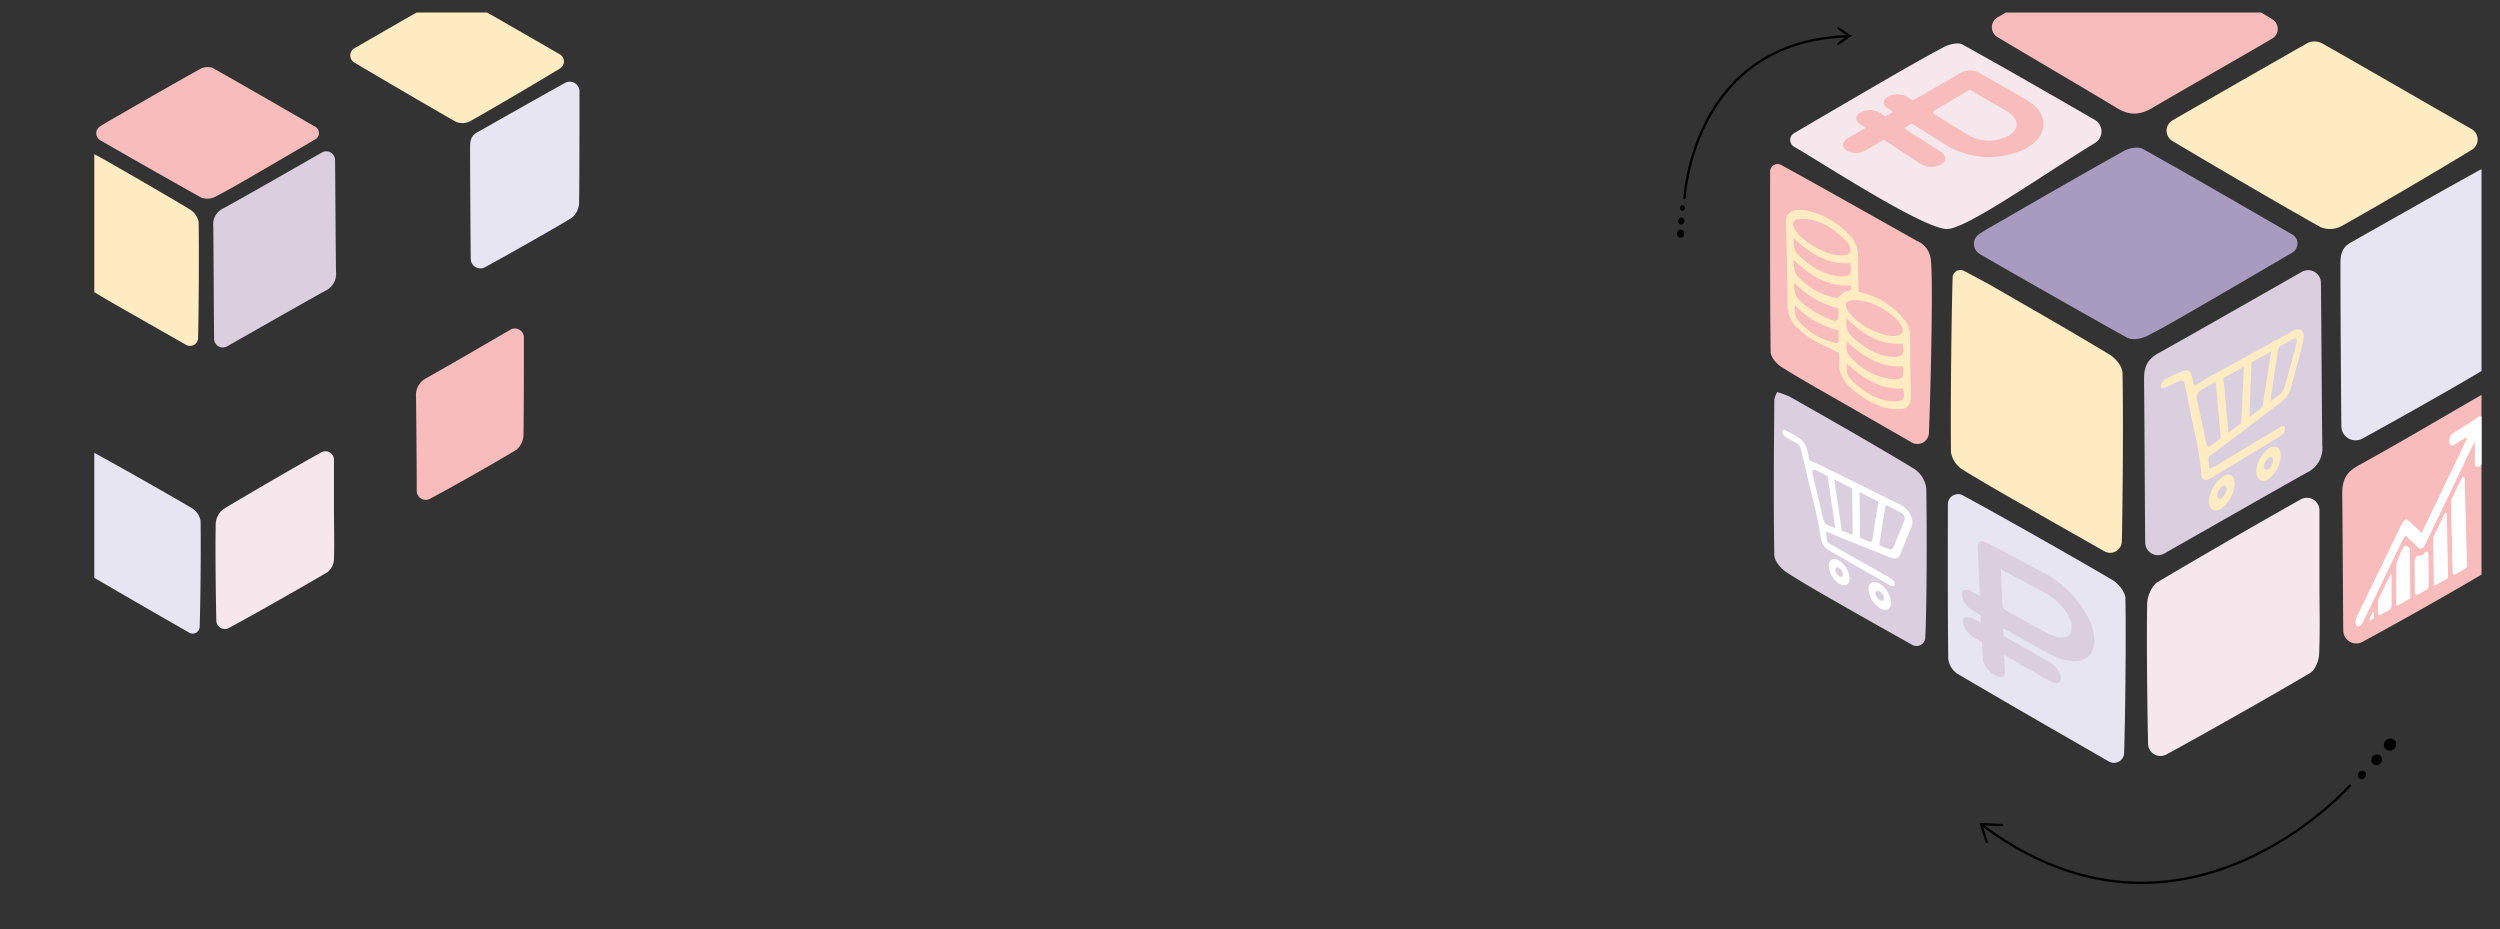 <?xml version="1.0" encoding="UTF-8"?> <svg xmlns="http://www.w3.org/2000/svg" xmlns:xlink="http://www.w3.org/1999/xlink" id="Слой_1" data-name="Слой 1" viewBox="0 0 529.22 196.75"><rect x="0" y="0" width="529.22" height="196.75" fill="#333333" stroke="none"/> <defs> <style>.cls-1,.cls-10{fill:none;}.cls-2{clip-path:url(#clip-path);}.cls-3{fill:#d9cfde;}.cls-4{fill:#ffecc2;}.cls-5{fill:#a79cbf;}.cls-6{fill:#e7e5f1;}.cls-7{fill:#f7bcbb;}.cls-8{fill:#f6e7ec;}.cls-9{fill:#fff;}.cls-10{stroke:#000;stroke-linecap:round;stroke-miterlimit:10;stroke-width:0.5px;}</style> <clipPath id="clip-path"> <rect class="cls-1" x="19.96" y="2.65" width="505.35" height="194.1"></rect> </clipPath> </defs> <g class="cls-2"> <path class="cls-3" d="M458.11,117.19a2.7,2.7,0,0,1-4-2.33c-.08-8.29-.14-25.64-.24-34.63,0-2.6.69-4.16,3.07-5.48,7.94-4.43,23.13-13.12,30.37-17.22a2.7,2.7,0,0,1,4,2.33c.1,8.3.19,25.64.29,34.44a5.69,5.69,0,0,1-3.33,5.78C480.35,104.51,465.31,113.12,458.11,117.19Z"></path> <path class="cls-4" d="M449.17,114.61a2.48,2.48,0,0,1-3.7,2.09c-4.61-2.62-9.08-5.15-13.54-7.7-5.52-3.16-11.08-6.25-16.48-9.59A5.39,5.39,0,0,1,413,95.73c-.12-10.45.12-30,.35-37a1.64,1.64,0,0,1,2.42-1.38c1.89,1,3.75,2,5.57,3,8.44,4.86,16.9,9.68,25.23,14.71,1.27.76,2.72,2.53,2.74,3.86C449.5,88.67,449.35,106.55,449.17,114.61Z"></path> <path class="cls-5" d="M485.25,49.64a2.22,2.22,0,0,1,0,3.83c-5.89,3.44-11.38,6.66-16.88,9.85-4.57,2.65-9.11,5.34-13.79,7.77-1.22.63-3.25,1-4.32.38-8.6-4.77-24.18-13.64-31.15-17.68a2.5,2.5,0,0,1-.1-4.27c.81-.52,1.59-1,2.36-1.45,9.38-5.4,18.74-10.82,28.19-16.1,1.1-.61,3-1,4-.47C464,37.32,474.27,43.3,485.25,49.64Z"></path> <path class="cls-6" d="M449.65,159.43a2.15,2.15,0,0,1-3.23,1.77c-10.89-6.27-21.52-12.36-32.08-18.58a4.47,4.47,0,0,1-1.92-3.18c-.12-10.76-.09-21.51-.08-32.68a2.15,2.15,0,0,1,3.17-1.9c6.95,3.76,23.33,13,31.7,17.94,1.27.75,2.7,2.56,2.72,3.9C450.08,135.7,449.89,152.2,449.65,159.43Z"></path> <path class="cls-7" d="M408.33,91.66a2.43,2.43,0,0,1-3.64,2l-13.8-7.92c-4.59-2.64-9.22-5.21-13.7-8-1.08-.67-2.36-2.13-2.37-3.24-.15-12.58-.11-25.16-.11-38.19A1.58,1.58,0,0,1,377,34.9c5.85,3.17,21,11.71,28.71,16.06a4.77,4.77,0,0,1,2.94,3.51C409.31,57,408.73,81.75,408.33,91.66Z"></path> <path class="cls-6" d="M524.77,36.08a3,3,0,0,1,4.43,2.62c0,8.91,0,26.58-.12,34.44a6.18,6.18,0,0,1-2.34,4.54c-7,4.24-19.94,11.49-26.68,15.18a3,3,0,0,1-4.42-2.59c-.09-8.4-.19-25.35-.2-34.15,0-2,.13-3.62,2.18-4.78C504.85,47.26,517.9,39.86,524.77,36.08Z"></path> <path class="cls-4" d="M459.87,29.84a2.54,2.54,0,0,1,.05-4.38c9.7-5.59,19.16-11,28.67-16.42a3.57,3.57,0,0,1,3,.15c10.47,5.93,20.89,12,31.61,18.13a2.54,2.54,0,0,1,.07,4.38c-6.53,4-20.26,12.08-27.67,16.2a5.24,5.24,0,0,1-4.34.19C482.66,43.29,467,34.11,459.87,29.84Z"></path> <path class="cls-8" d="M443.42,25.36a2.84,2.84,0,0,1,.07,4.9c-10.63,6.47-27.19,18.22-31.33,18.22-5.07,0-27.43-14.63-32.36-17.41a1.66,1.66,0,0,1,0-2.88C385.2,25,390.35,22,395.51,19s10.55-6.14,15.91-9c1.14-.61,3.05-1.11,4-.58C424.63,14.52,433.74,19.79,443.42,25.36Z"></path> <path class="cls-8" d="M487.08,105.7A2.65,2.65,0,0,1,491,108v15.46c0,5,.15,10-.07,15-.06,1.39-.82,3.36-1.9,4-8.32,4.94-23.41,13.44-30.42,17.25a2.63,2.63,0,0,1-3.89-2.27c-.16-7.25-.34-22-.19-29.62,0-1.58,1-3.85,2.21-4.6C464.85,118.39,479.91,109.69,487.08,105.7Z"></path> <path class="cls-7" d="M524.87,83.84A2.75,2.75,0,0,1,529,86.21c0,7.83,0,22.7-.11,29.87,0,1.61-.88,3.93-2.11,4.67-7.06,4.26-20.08,11.56-26.67,15.12a2.75,2.75,0,0,1-4.07-2.4c-.07-7.33-.13-21.63-.22-28.95,0-2.72.73-4.47,3.25-5.88C507.49,94,515.81,89.08,524.87,83.84Z"></path> <path class="cls-7" d="M422.85,7.86a2.43,2.43,0,0,1,0-4.18c4.61-2.65,8.82-5.06,13-7.49s8.33-5.09,12.68-7.26c1.6-.8,4.19-1.31,5.57-.56,7.35,4,20.76,11.91,26.95,15.73a2.37,2.37,0,0,1-.05,4.06c-4.81,2.86-20.87,12-24.92,14.42-2.88,1.76-5,2-7.81.38C441.87,19.08,429.1,11.61,422.85,7.86Z"></path> <path class="cls-3" d="M407.56,135a1.86,1.86,0,0,1-2.77,1.51c-4.74-2.67-9.24-5.18-13.71-7.74s-8.72-4.93-12.92-7.64c-1.18-.77-2.54-2.39-2.56-3.64-.18-11-.08-21.92,0-32.88A6,6,0,0,1,376.2,83a17.39,17.39,0,0,1,2.72,1c8.8,5,17.63,10,26.32,15.27a5.81,5.81,0,0,1,2.53,4.07C407.92,111.92,407.9,128.38,407.56,135Z"></path> <path class="cls-9" d="M386.55,112.55a1.35,1.35,0,0,0,0,.29c.4,2.29,0,1.82,1.93,2.92L399.53,122l.59.33c.65.42.94.82.93,1.34s-.37.54-.85.3a3.84,3.84,0,0,1-.39-.22l-12.45-7.13a3.46,3.46,0,0,1-1.92-2.75c-.64-4.53-2-9.16-3-13.65-.36-1.63-.77-3.25-1.13-4.85a2.27,2.27,0,0,0-1.22-1.7c-.67-.35-1.34-.72-2-1.13a2.14,2.14,0,0,1-.68-.69c-.29-.54,0-1,.48-.79A27.62,27.62,0,0,1,381,92.81a4,4,0,0,1,1.52,2.41c.21.8.42,1.61.59,2.29.91.39,1.74.71,2.58,1.13q7.54,3.7,15.81,7.81c.3.14.6.28.89.44,1.82,1,2.87,3,2.29,4.53-.79,2-1.65,4-2.46,6-.36.9-1.14,1-2.2.55l-8.49-3.41Zm1.94-.78-1.6-11c-.91-.45-1.71-.89-2.5-1.24-.62-.27-.83,0-.7.74.08.44.21.89.31,1.33.64,2.68,1.29,5.39,1.93,8.12a1.88,1.88,0,0,0,.9,1.46C387.35,111.37,387.86,111.53,388.49,111.77Zm-.2-10.29,1.58,10.85,2.31.89-.09-9.83Zm5.35,2.69.1,9.66c.68.28,1.29.51,1.91.79.44.19.64.09.7-.36.27-1.84.58-3.65.86-5.47.14-.85.26-1.7.4-2.62Zm4.17,11.26a22,22,0,0,0,2.22.86.65.65,0,0,0,.71-.34c.82-1.88,1.61-3.81,2.38-5.75.28-.69,0-1.28-.84-1.75s-1.7-.85-2.55-1.29c-.44-.24-.61-.1-.67.31C398.66,110.07,398.25,112.66,397.81,115.43Z"></path> <path class="cls-9" d="M391.56,122.45c0,1.35-1.05,1.86-2.25,1.12a5.07,5.07,0,0,1-2.19-3.8c0-1.32,1-1.82,2.22-1.1A4.86,4.86,0,0,1,391.56,122.45Zm-1.42-.86a1.93,1.93,0,0,0-.78-1.37c-.41-.26-.81-.1-.85.33a1.87,1.87,0,0,0,.82,1.44C389.75,122.24,390.13,122.05,390.14,121.59Z"></path> <path class="cls-9" d="M400.31,127.52c0,1.43-1,2-2.35,1.23a5.49,5.49,0,0,1-2.44-4c0-1.4,1-2,2.31-1.22A5.19,5.19,0,0,1,400.31,127.52Zm-2.44-2.34c-.43-.24-.85,0-.85.42a2,2,0,0,0,1,1.49c.46.24.83,0,.8-.49A2,2,0,0,0,397.87,125.18Z"></path> <path class="cls-4" d="M467.57,96.69a3,3,0,0,0-.07.44c.3,2.54-.17,2.5,2.21,1.08l12.46-7.49c.2-.12.4-.25.6-.36.67-.35,1-.23.93.41a1.83,1.83,0,0,1-.89,1.49c-.14.1-.28.18-.41.26l-14.16,8.57c-1.44.87-2.15.67-2.26-.84-.39-5.28-1.66-9.59-2.51-14.14-.31-1.63-.67-3.18-1-4.77-.15-.8-.57-1-1.44-.57s-1.74.87-2.61,1.22c-.32.14-.69.19-.87,0-.34-.31.12-1.35.77-1.69a33.21,33.21,0,0,1,3.94-1.8c1-.34,1.5.17,1.73,1.08.19.74.37,1.5.52,2.15,1.13-.7,2.16-1.38,3.17-1.94Q476.4,75,484.6,70.48c.29-.15.57-.32.85-.46,1.69-.81,2.63.25,2.07,2.44-.78,3.06-1.65,6.21-2.49,9.41a5.8,5.8,0,0,1-2.24,3.32l-9.24,7Zm2.53-3.88-1.06-12c-1.09.6-2,1.1-3,1.69a1.81,1.81,0,0,0-1,1.88c.06.46.18.87.27,1.3.56,2.62,1.13,5.28,1.7,8,.13.6.29,1.14,1,.64S469.33,93.4,470.1,92.81Zm.57-12.8,1.08,11.59,2.69-2L475,77.63Zm5.95-3.3-.43,11.53c.76-.55,1.43-1.06,2.1-1.53a1.74,1.74,0,0,0,.79-1.34c.37-2.54.78-5.05,1.16-7.52.17-1.12.33-2.24.52-3.45Zm4,8.23c.86-.64,1.59-1.11,2.28-1.72a3.1,3.1,0,0,0,.73-1.26c.88-3.13,1.7-6.18,2.49-9.17.28-1.05,0-1.38-.77-1s-1.63.9-2.46,1.34a1.28,1.28,0,0,0-.68,1.1C481.69,77.64,481.16,81.13,480.6,84.94Z"></path> <path class="cls-4" d="M473.06,102.6a7.21,7.21,0,0,1-2.91,5.11c-1.47.89-2.65,0-2.52-1.86a7.09,7.09,0,0,1,3-5C472.09,99.94,473.17,100.72,473.06,102.6Zm-1.69,1c0-.64-.37-1-.87-.69a2.78,2.78,0,0,0-1.12,1.79c-.08.7.38,1.07.93.73A2.75,2.75,0,0,0,471.37,103.62Z"></path> <path class="cls-4" d="M482.8,96.5a6.65,6.65,0,0,1-2.6,4.93c-1.4.9-2.6.12-2.57-1.65a6.47,6.47,0,0,1,2.65-4.85C481.71,94,482.81,94.73,482.8,96.5Zm-2.55.43a2.66,2.66,0,0,0-1,1.76c0,.67.46,1,1,.57a2.41,2.41,0,0,0,.91-1.77C481.17,96.89,480.73,96.62,480.25,96.93Z"></path> <path class="cls-3" d="M419.38,131.85l-.08-1.64c-.55-.31-1-.57-1.53-.86a4.77,4.77,0,0,1-2.48-3.36c-.05-1.16.9-1.45,2.3-.69l1.5.84c0-.29,0-.52,0-.78q-.21-4.47-.43-9c-.09-2,.63-2.22,2.85-1,3.76,2,7.58,4,11.47,6.08,6.8,3.67,11.87,11.89,10,16.25-1.2,2.82-5.05,3-9.56.53-2.81-1.56-5.6-3.14-8.35-4.69l-1-.5.07,1.56c.35.22.68.43,1,.62l8.34,4.72c1.63.92,2.75,2.4,2.78,3.63s-1.05,1.37-2.63.46l-9.37-5.39c.05,1.22.11,2.4.15,3.57,0,1-.63,1.33-1.71.91a4.93,4.93,0,0,1-2.95-3.53c-.06-.61-.06-1.18-.09-1.77s-.06-1.18-.09-1.86l-1.45-.84a4.87,4.87,0,0,1-2.58-3.39c-.09-1.18.85-1.44,2.32-.63C418.39,131.28,418.85,131.55,419.38,131.85Zm4.18-11.37c.12,2.73.22,5.32.36,7.92a1.82,1.82,0,0,0,.6.73c3,1.69,6,3.43,9.09,5s5,.88,4.93-1.44-2.35-5.36-5.35-7c-1-.57-2-1.11-3-1.65Z"></path> <path class="cls-7" d="M399.09,24.66l1.69-1c-.44-.28-.86-.53-1.24-.79-1.11-.75-1.05-1.74.13-2.4a4.15,4.15,0,0,1,4,0l1.24.76c.31-.16.6-.29.85-.44l8.81-5.08a4.22,4.22,0,0,1,4.92,0c3.11,1.79,6.31,3.58,9.51,5.45,5.63,3.29,4.51,8.94-2.44,11.22A17.81,17.81,0,0,1,412.45,31c-2.37-1.46-4.65-2.92-6.93-4.34-.25-.16-.52-.31-.83-.48l-1.6.94c.27.2.51.39.78.56l6.88,4.39c1.35.86,1.39,2,.09,2.76a4.26,4.26,0,0,1-4.34-.18l-7.72-5.06c-1.3.76-2.55,1.5-3.83,2.23a4.17,4.17,0,0,1-3.59.26c-1.51-.62-1.65-1.9-.29-2.75.61-.38,1.26-.73,1.9-1.1l2-1.14-1.18-.78c-1.16-.77-1.13-1.79.07-2.5a4.06,4.06,0,0,1,4.07.07ZM417,19c-2.63,1.54-5.19,3-7.72,4.54-.14.08-.1.43.07.53,2.44,1.54,4.89,3.12,7.52,4.63a8.77,8.77,0,0,0,8.39,0c2.27-1.42,2.14-3.54-.28-5.05-.82-.52-1.68-1-2.52-1.49Z"></path> <path class="cls-9" d="M525.71,89.12c0,.73,0,1.47,0,2.2,0,1.85,0,3.72,0,5.59a2.4,2.4,0,0,1-.35,1.28c-.29.49-.71.75-1,.66s-.47-.4-.47-.92c0-.94,0-3,0-4,0-.21-.16-.22-.26,0l-6.48,13.5c-1.25,2.59-2.49,5.18-3.74,7.78-.24.5-.53.86-.87.91A.63.63,0,0,1,512,116c-.62-.58-1.88-1.81-2.5-2.42-.19-.2-.51,0-.71.38-1.34,2.75-6.09,12.57-8.57,17.73-.46.95-1.34,1.46-1.58.19v-.38a4.66,4.66,0,0,1,.46-1.33l6.79-14,2.52-5.21c.45-.92.95-1.21,1.4-.78q1.4,1.29,2.82,2.64l9.51-19.78c.12-.25,0-.51-.15-.4-.67.4-1.86,1.14-2.53,1.55-.46.28-.8.14-.93-.39a2.16,2.16,0,0,1,.35-1.67,1.89,1.89,0,0,1,.54-.52q2.21-1.41,4.44-2.8c.13-.08.26-.19.39-.29l.7-.41a.7.7,0,0,1,.71.58Z"></path> <path class="cls-9" d="M521.75,101.45l.48,18.12a1,1,0,0,1-.4.84l-2.21,1.21c-.23.12-.42-.06-.43-.4-.05-2.09-.2-8.89-.28-12.42,0-.91,0-1.83,0-2.75a1.19,1.19,0,0,1,.12-.51c.52-1.1,1.38-2.87,2-4.12C521.25,100.85,521.73,100.87,521.75,101.45Z"></path> <path class="cls-9" d="M518,122.53l-2.54,1.38c-.13.07-.24,0-.24-.22,0-1.43-.11-6.83-.15-9.58a1.28,1.28,0,0,1,.1-.55c.61-1.28,1.68-3.48,2.29-4.74.18-.36.48-.34.49,0l.28,13.21A.57.57,0,0,1,518,122.53Z"></path> <path class="cls-9" d="M510,126.83l-2.57,1.4c-.1.05-.18,0-.18-.17,0-1.2,0-6.13,0-8.61a18.78,18.78,0,0,1,1.3-3.13c.29-.62.7-1,1-.75l.56.51a.45.45,0,0,1,.05.22c0,3,.07,8.84.08,10.17A.43.43,0,0,1,510,126.83Z"></path> <path class="cls-9" d="M514.06,117.34l.09,6.35a1.44,1.44,0,0,1-.57,1.2l-1.79,1c-.32.18-.58-.08-.59-.57l-.07-6.45c0-.65.44-1.3.83-1.23a1.5,1.5,0,0,0,1.31-.64C513.64,116.55,514.05,116.74,514.06,117.34Z"></path> <path class="cls-9" d="M506.27,121.71l0,6.47a1.11,1.11,0,0,1-.43.91l-2,1.1c-.23.13-.43-.07-.43-.44v-.37c0-.7,0-1.4,0-2.1a1.2,1.2,0,0,1,.09-.45c.69-1.42,1.94-4,2.5-5.14C506.1,121.48,506.27,121.49,506.27,121.71Z"></path> <path class="cls-9" d="M502.52,129.83v.74a.6.6,0,0,1-.22.48l-.47.25c-.2.11-.3-.21-.16-.51l.47-1C502.27,129.49,502.52,129.51,502.52,129.83Z"></path> <path class="cls-4" d="M393.43,61.76a16.84,16.84,0,0,1,7.19,3.41,17.28,17.28,0,0,1,2.32,2.29,5.25,5.25,0,0,1,1.4,3.52c0,4.22.07,8.45.19,12.7.05,1.85-.66,2.82-2.18,2.92-3.5.25-7.09-1.33-10.67-4.65a6.34,6.34,0,0,1-2.36-5c.05-.8,0-1.66,0-2.25-2.08-1-4.05-1.88-6-3a13.6,13.6,0,0,1-2.65-2.14,6.6,6.6,0,0,1-2.29-4.81c0-5.82-.17-11.7-.33-17.59,0-1.48.53-2.25,1.61-2.57,3-.86,8.87,1.74,11.91,5.23A6.17,6.17,0,0,1,393.32,54c0,2.19.06,4.42.09,6.64ZM385.69,53a8.37,8.37,0,0,0,4.87,1c1.57-.33,1.58-1.67-.08-3.31-3.23-3.17-6.53-4.62-9.69-4.3-1.69.18-1.61,1.56.07,3.34A14.31,14.31,0,0,0,385.69,53Zm10.48,16.84c2.65,1.16,4.32,1.48,5.5,1.2,1.5-.34,1.49-1.53,0-3.23a5.6,5.6,0,0,0-.41-.43c-3.12-2.72-6.22-4-9.19-3.82-1.81.13-1.74,1.57.05,3.38A13.87,13.87,0,0,0,396.17,69.82Zm-5.3-2.45c-.12,2.37.18,3.12,2.22,4.8,2.71,2.22,5.44,3.38,8.06,3.36,1.67,0,2-.72,1.63-2.81C398.87,73.09,394.92,71.46,390.87,67.37Zm12,10.12c-4,.38-7.9-1.46-11.88-5.17-.35,1.72,0,2.72,1.69,4.2a13.49,13.49,0,0,0,8.25,3.76C402.75,80.37,403.11,79.77,402.86,77.49ZM391,77c-.17,1.93,0,2.59,1.36,3.86,3.11,2.91,6.25,4.3,9.3,4.08,1.38-.1,1.65-.93,1.19-2.71C399,82.54,395.05,80.79,391,77ZM379.75,50.43c-.25,1.93.11,2.86,1.86,4.37,2.79,2.41,5.61,3.66,8.36,3.71,1.73,0,2.09-.67,1.69-2.84C387.74,56.09,383.77,54.29,379.75,50.43Zm12,10q-5.92.51-12-5.33c-.14,2.25.32,3.21,2.42,4.88a14.78,14.78,0,0,0,6.05,3,1.06,1.06,0,0,0,1.27-.37,2.64,2.64,0,0,1,1.6-1C391.73,61.56,392,61.31,391.77,60.45ZM380,64.65c-.27,2,.09,2.88,1.88,4.45a14.17,14.17,0,0,0,6.83,3.52c.21,0,.5-.1.51-.29,0-.75,0-1.56,0-2.4A18.41,18.41,0,0,1,380,64.65Zm9,.55a18.7,18.7,0,0,1-9.15-5.34c-.11,2.33.33,3.35,2.44,4.9a24.7,24.7,0,0,0,4.26,2.47c2.55,1.19,2.87.9,2.56-1.82A1.37,1.37,0,0,0,389,65.2Z"></path> <path class="cls-10" d="M423.79,174.66l-4.37-.21a0,0,0,0,0,0,.06c42.45,32,78-8.18,78-8.18"></path> <line class="cls-10" x1="420.57" y1="178.22" x2="419.33" y2="174.45"></line> <ellipse cx="499.99" cy="164.03" rx="0.91" ry="0.84" transform="translate(14.18 366.23) rotate(-40.76)"></ellipse> <ellipse cx="503.11" cy="160.83" rx="1.18" ry="1.1" transform="translate(17.03 367.49) rotate(-40.76)"></ellipse> <ellipse cx="505.95" cy="157.61" rx="1.35" ry="1.25" transform="translate(19.81 368.56) rotate(-40.76)"></ellipse> <path class="cls-10" d="M389.17,9.27l2.2-1.6s0,0,0,0C358.27,8.55,356.6,41.9,356.6,41.9"></path> <line class="cls-10" x1="389.17" y1="5.96" x2="391.52" y2="7.62"></line> <ellipse cx="356.21" cy="44.04" rx="0.56" ry="0.52" transform="translate(247.13 385.99) rotate(-79.36)"></ellipse> <ellipse cx="355.94" cy="46.81" rx="0.74" ry="0.68" transform="translate(244.18 387.98) rotate(-79.36)"></ellipse> <ellipse cx="355.8" cy="49.48" rx="0.84" ry="0.78" transform="translate(241.45 390.02) rotate(-79.36)"></ellipse> <path class="cls-3" d="M48.09,73.31a1.85,1.85,0,0,1-2.77-1.6c-.06-5.7-.1-17.63-.17-23.82a3.68,3.68,0,0,1,2.11-3.77c5.46-3,15.91-9,20.89-11.84a1.86,1.86,0,0,1,2.78,1.6c.06,5.71.12,17.64.2,23.69a3.94,3.94,0,0,1-2.3,4C63.39,64.59,53,70.51,48.09,73.31Z"></path> <path class="cls-4" d="M41.94,71.54A1.71,1.71,0,0,1,39.39,73l-9.31-5.3c-3.8-2.17-7.62-4.3-11.34-6.6a3.69,3.69,0,0,1-1.67-2.52c-.08-7.2.08-20.64.24-25.49A1.12,1.12,0,0,1,19,32.13c1.31.69,2.58,1.37,3.84,2.09,5.8,3.34,11.62,6.66,17.36,10.12A4,4,0,0,1,42.05,47C42.16,53.7,42.06,66,41.94,71.54Z"></path> <path class="cls-7" d="M66.76,26.85a1.52,1.52,0,0,1,0,2.63L55.16,36.26c-3.15,1.82-6.27,3.67-9.49,5.34a3.69,3.69,0,0,1-3,.26c-5.92-3.28-16.63-9.38-21.43-12.16a1.72,1.72,0,0,1-.06-2.94c.55-.35,1.09-.69,1.62-1,6.45-3.71,12.89-7.44,19.39-11.06A3.36,3.36,0,0,1,45,14.37C52.11,18.38,59.2,22.49,66.76,26.85Z"></path> <path class="cls-6" d="M42.27,132.71a1.48,1.48,0,0,1-2.22,1.22c-7.49-4.31-14.81-8.5-22.07-12.78A3.07,3.07,0,0,1,16.66,119c-.09-7.4-.06-14.8-.06-22.48a1.48,1.48,0,0,1,2.18-1.31c4.78,2.59,16,8.92,21.81,12.34a4,4,0,0,1,1.87,2.69C42.56,116.39,42.43,127.74,42.27,132.71Z"></path> <path class="cls-6" d="M119.67,17.52a2.06,2.06,0,0,1,3,1.8c0,6.13,0,18.29-.08,23.7A4.29,4.29,0,0,1,121,46.14c-4.84,2.91-13.71,7.9-18.35,10.44a2.05,2.05,0,0,1-3-1.78c-.06-5.78-.13-17.44-.14-23.5,0-1.35.09-2.48,1.5-3.28C106,25.21,114.94,20.12,119.67,17.52Z"></path> <path class="cls-4" d="M75,13.23a1.75,1.75,0,0,1,0-3c6.67-3.84,13.18-7.6,19.72-11.29a2.48,2.48,0,0,1,2.06.1c7.2,4.08,14.37,8.22,21.74,12.47a1.74,1.74,0,0,1,0,3c-4.49,2.74-13.94,8.31-19,11.15a3.6,3.6,0,0,1-3,.13C90.7,22.48,79.91,16.16,75,13.23Z"></path> <path class="cls-8" d="M-.14,3.87A2,2,0,0,1-.09,7.24C-7.4,11.69-18.8,19.77-21.65,19.77c-3.49,0-18.87-10.06-22.26-12a1.14,1.14,0,0,1,0-2L-33.1-.48c3.63-2.09,7.25-4.22,10.94-6.21A3.53,3.53,0,0,1-19.4-7.1C-13.07-3.58-6.8,0-.14,3.87Z"></path> <path class="cls-8" d="M68,95.76a1.81,1.81,0,0,1,2.7,1.59V108c0,3.44.1,6.89,0,10.32a3.76,3.76,0,0,1-1.3,2.75c-5.73,3.4-16.11,9.25-20.93,11.86a1.81,1.81,0,0,1-2.68-1.55c-.11-5-.23-15.12-.13-20.38a4.28,4.28,0,0,1,1.52-3.16C52.72,104.48,63.08,98.5,68,95.76Z"></path> <path class="cls-7" d="M108.05,69.79a1.9,1.9,0,0,1,2.85,1.64c0,5.38,0,15.61-.08,20.54a4.34,4.34,0,0,1-1.45,3.21c-4.86,2.94-13.82,8-18.35,10.41a1.9,1.9,0,0,1-2.8-1.66c0-5-.09-14.87-.15-19.91a4,4,0,0,1,2.24-4C96.09,76.75,101.82,73.4,108.05,69.79Z"></path> </g> </svg> 